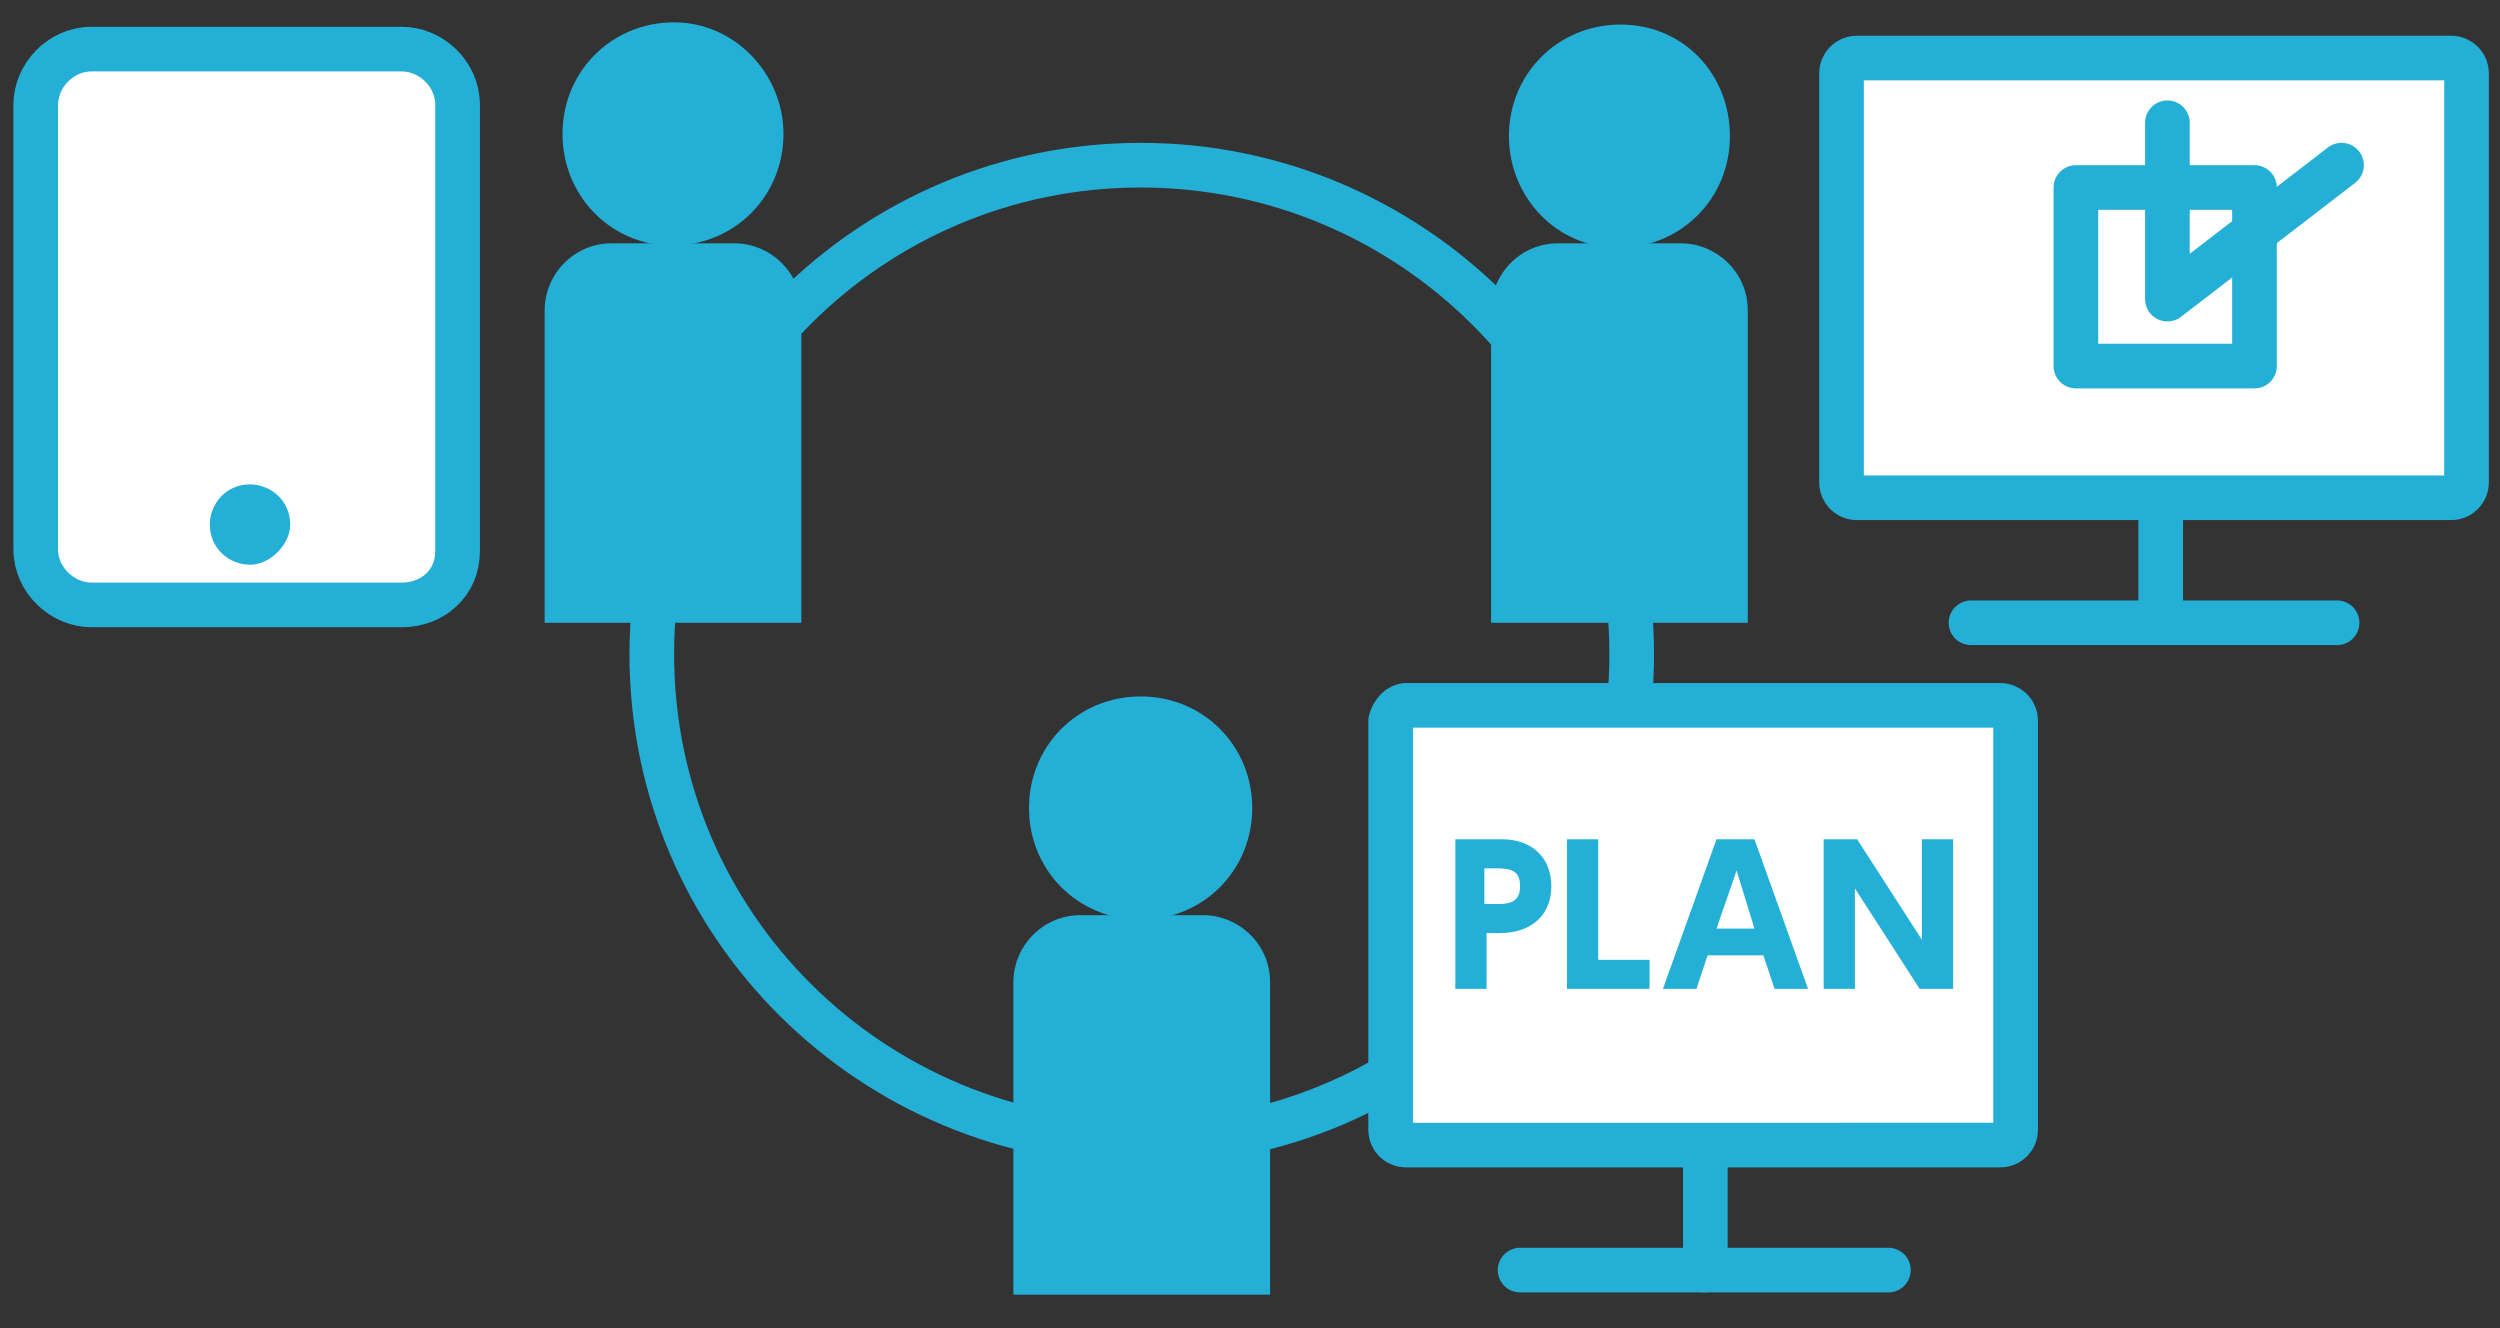 <?xml version="1.0" encoding="utf-8"?>
<!-- Generator: Adobe Illustrator 24.1.0, SVG Export Plug-In . SVG Version: 6.00 Build 0)  -->
<svg version="1.1" id="レイヤー_1" xmlns="http://www.w3.org/2000/svg" xmlns:xlink="http://www.w3.org/1999/xlink" x="0px"
	 y="0px" viewBox="0 0 112 59.5" style="enable-background:new 0 0 112 59.5;" xml:space="preserve">
<rect x="0" y="0" width="112" height="59.5" fill="#333333" stroke="none"/>
<style type="text/css">
	.st0{fill:none;stroke:#24AFD6;stroke-width:2;stroke-linecap:round;stroke-linejoin:round;stroke-miterlimit:10;}
	.st1{fill:#FFFFFF;}
	.st2{fill:none;stroke:#24AFD6;stroke-width:2;stroke-linecap:round;stroke-linejoin:round;}
	.st3{enable-background:new    ;}
	.st4{fill:#24AFD6;}
	.st5{fill:#FFFFFF;stroke:#24AFD6;stroke-width:2;stroke-linecap:round;stroke-linejoin:round;stroke-miterlimit:10;}
	.st6{fill:#FFFFFF;stroke:#24AFD6;stroke-width:2;stroke-linecap:round;stroke-linejoin:round;}
</style>
<path class="st0" d="M73.1,29.3c0,12.1-9.8,21.9-21.9,21.9s-22-9.7-22-21.9c0-12.1,9.8-21.9,21.9-21.9S73.1,17.2,73.1,29.3z"/>
<g>
	<path class="st1" d="M63,31.6h26.6c0.4,0,0.7,0.3,0.7,0.7v18.3c0,0.4-0.3,0.7-0.7,0.7H63c-0.4,0-0.7-0.3-0.7-0.7V32.3
		C62.4,31.9,62.7,31.6,63,31.6"/>
	<path class="st2" d="M63,31.6h26.6c0.4,0,0.7,0.3,0.7,0.7v18.3c0,0.4-0.3,0.7-0.7,0.7H63c-0.4,0-0.7-0.3-0.7-0.7V32.3
		C62.4,31.9,62.7,31.6,63,31.6z"/>
	<line class="st2" x1="76.4" y1="52.1" x2="76.4" y2="56.9"/>
	<line class="st2" x1="68.1" y1="56.9" x2="84.6" y2="56.9"/>
	<g class="st3">
		<path class="st4" d="M67.3,37.6c1.3,0,2.2,0.8,2.2,2.1c0,1.3-0.9,2.1-2.3,2.1h-0.6v2.5h-1.4v-6.7H67.3z M67,40.5
			c0.5,0,1.1,0,1.1-0.8c0-0.7-0.4-0.8-1.1-0.8h-0.5v1.6H67z"/>
	</g>
	<g class="st3">
		<path class="st4" d="M71.6,37.6V43h2.3v1.3h-3.7v-6.7H71.6z"/>
	</g>
	<g class="st3">
		<path class="st4" d="M76.5,42.8L76,44.3h-1.5l2.4-6.7h1.7l2.4,6.7h-1.5L79,42.8H76.5z M78.6,41.6L77.8,39l-0.9,2.6H78.6z"/>
	</g>
	<g class="st3">
		<path class="st4" d="M83.2,37.6l2.9,4.5v-4.5h1.4v6.7H86l-2.9-4.5v4.5h-1.4v-6.7H83.2z"/>
	</g>
</g>
<g>
	<path class="st5" d="M18,27.1H4.1c-1.3,0-2.5-1.1-2.5-2.5V4.7c0-1.3,1.1-2.5,2.5-2.5H18c1.3,0,2.5,1.1,2.5,2.5v20
		C20.5,26.1,19.4,27.1,18,27.1z"/>
	<path class="st4" d="M13,23.5c0-1.1-0.9-1.8-1.8-1.8c-1.1,0-1.8,0.9-1.8,1.8c0,1.1,0.9,1.8,1.8,1.8S13,24.4,13,23.5"/>
</g>
<path class="st4" d="M35.1,6c0,2.8-2.2,5-5,5c-2.7,0-4.9-2.2-4.9-5s2.2-5,5-5C32.9,1,35.1,3.3,35.1,6"/>
<path class="st4" d="M35.9,27.9H24.4v-14c0-1.6,1.3-3,3-3h5.5c1.6,0,3,1.3,3,3V27.9z"/>
<g>
	<path class="st4" d="M77.5,6.1c0,2.8-2.2,5-5,5s-4.9-2.3-4.9-5c0-2.8,2.2-5,5-5S77.5,3.3,77.5,6.1"/>
	<path class="st4" d="M78.3,27.9H66.8v-14c0-1.6,1.3-3,3-3h5.5c1.6,0,3,1.3,3,3V27.9z"/>
</g>
<g>
	<path class="st4" d="M56.1,36.2c0,2.8-2.2,5-5,5s-5-2.2-5-5s2.2-5,5-5C53.9,31.2,56.1,33.4,56.1,36.2"/>
	<path class="st4" d="M56.8,58H45.4V44c0-1.6,1.3-3,3-3h5.5c1.6,0,3,1.3,3,3v14H56.8z"/>
</g>
<g>
	<path class="st6" d="M83.2,2.6h26.6c0.4,0,0.7,0.3,0.7,0.7v18.3c0,0.4-0.3,0.7-0.7,0.7H83.2c-0.4,0-0.7-0.3-0.7-0.7V3.3
		C82.5,2.9,82.8,2.6,83.2,2.6z"/>
	<line class="st2" x1="96.8" y1="22.4" x2="96.8" y2="27.3"/>
	<line class="st2" x1="88.3" y1="27.9" x2="104.7" y2="27.9"/>
	<rect x="93" y="8.4" class="st0" width="8" height="8"/>
	<polyline class="st0" points="97.1,5.5 97.1,13.4 104.9,7.4 	"/>
</g>
</svg>

